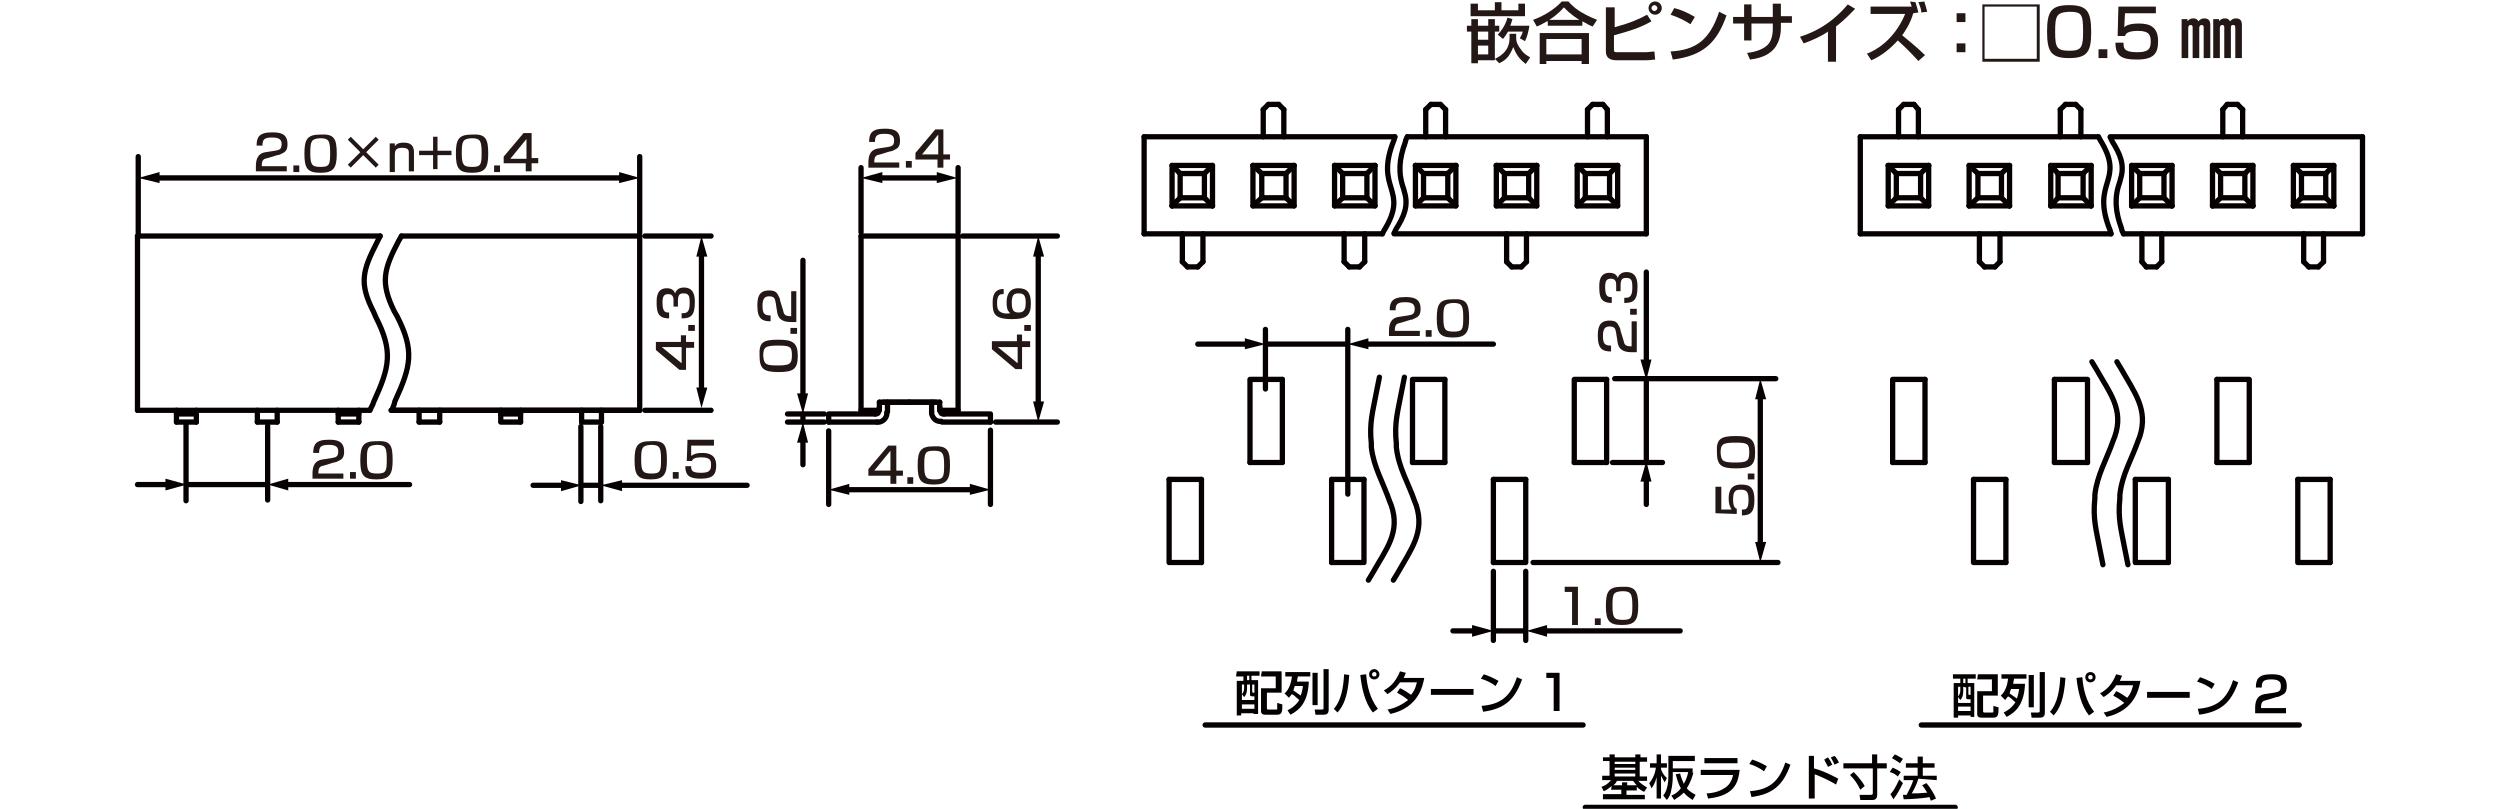 <?xml version="1.0" encoding="utf-8"?>
<!-- Generator: Adobe Illustrator 28.0.0, SVG Export Plug-In . SVG Version: 6.00 Build 0)  -->
<svg version="1.1" id="レイヤー_1" xmlns="http://www.w3.org/2000/svg" xmlns:xlink="http://www.w3.org/1999/xlink" x="0px"
	 y="0px" width="340px" height="110px" viewBox="0 0 340 110" style="enable-background:new 0 0 340 110;" xml:space="preserve">
<style type="text/css">
	.st0{fill:#231815;}
	.st1{fill:none;stroke:#060001;stroke-width:0.72;stroke-linecap:round;stroke-linejoin:round;stroke-miterlimit:10;}
	.st2{fill:none;stroke:#060001;stroke-width:0.72;stroke-linecap:round;stroke-linejoin:round;}
	.st3{fill:#060001;}
	.st4{fill:#040000;}
</style>
<g>
	<path class="st0" d="M200.1,2.6h0.9v0.9h1.4V2.6h0.9v0.9h0.6v0.8h-0.6v3.9H201v0.4h-0.9V4.3h-0.6V3.5h0.6V2.6z M200.1,0.5h0.9v0.9
		h2.3V0.3h0.9v1.1h2.3V0.5h0.9v1.7H200V0.5H200.1z M201,4.3v1.1h1.4V4.3H201z M201,6.2v1.2h1.4V6.2H201z M207.5,8.7
		c-0.9-0.7-1.3-1.3-1.7-2.3c-0.4,1-0.8,1.7-1.9,2.2L203.3,8c2-0.9,2-2.4,2-2.9V4.6h0.9V5c0,0.5,0,0.9,0.7,1.8c0.4,0.6,0.9,0.8,1.2,1
		L207.5,8.7z M205.7,2.6c-0.1,0.2-0.1,0.4-0.3,0.9h2.6c-0.1,0.7-0.3,1.5-0.6,2.1l-0.7-0.4c0.1-0.2,0.3-0.5,0.4-0.9h-2
		c-0.4,0.6-0.5,0.8-0.7,1l-0.7-0.6c0.9-0.9,1.3-2.1,1.3-2.3L205.7,2.6z"/>
	<path class="st0" d="M210.4,2.9c-0.7,0.4-1.1,0.6-1.4,0.7l-0.5-0.9c1.4-0.5,2.9-1.4,3.9-2.5h0.9c0.8,0.9,1.7,1.6,3.9,2.5l-0.6,0.9
		c-0.3-0.1-0.7-0.3-1.4-0.7v0.6h-4.7V2.9H210.4z M209.4,4.5h6.7v4.2h-1V8.3h-4.8v0.4h-0.9V4.5z M210.3,5.3v2.1h4.8V5.3H210.3z
		 M214.8,2.7c-0.2-0.1-1.3-0.8-2.1-1.7c-0.7,0.8-1.5,1.4-2,1.7H214.8z"/>
	<path class="st0" d="M219.6,0.9v2.8c2.2-0.6,3.3-1.1,4.4-1.7l0.6,0.9c-1.6,0.9-2.9,1.3-5.1,1.9v1.9c0,0.3,0,0.4,0.4,0.4h3.9
		c0.4,0,0.9-0.1,1.2-0.1l0.1,1.1c-0.3,0-0.6,0.1-1.4,0.1H220c-0.5,0-1.6,0-1.6-1.2V1h1.2V0.9z M226,1.1c0,0.5-0.4,0.9-0.9,0.9
		s-0.9-0.4-0.9-0.9s0.4-0.9,0.9-0.9S226,0.6,226,1.1z M224.6,1.1c0,0.2,0.2,0.4,0.4,0.4s0.4-0.2,0.4-0.4s-0.2-0.4-0.4-0.4
		C224.8,0.7,224.6,0.9,224.6,1.1z"/>
	<path class="st0" d="M229.9,3.3c-0.7-0.5-1.8-1-2.7-1.3l0.5-0.9c0.8,0.2,1.6,0.5,2.8,1.2L229.9,3.3z M227.2,7
		c3.4-0.2,5.3-1.5,6.6-5.4l1,0.5c-1.3,3.8-3.3,5.5-7.3,6L227.2,7z"/>
	<path class="st0" d="M241.2,0.5h1v1.7h1.5v0.9h-1.5v0.7c0,0.6-0.1,2.2-1.3,3.2c-0.9,0.8-2.2,1-2.9,1.1l-0.4-0.9
		c0.9-0.1,2.1-0.4,2.8-1.1s0.7-1.9,0.7-2.3V3.2h-2.9v2.3h-1V3.2h-1.5V2.3h1.5V0.6h1v1.7h2.9V0.5H241.2z"/>
	<path class="st0" d="M249.7,8.4h-1.1V4.3c-1,0.7-2.2,1.2-3.3,1.6L244.8,5c1.2-0.4,3.9-1.3,6.5-4.4l1,0.6c-0.4,0.4-1.3,1.4-2.6,2.4
		V8.4z"/>
	<path class="st0" d="M260.5,0.3c0.2,0.6,0.3,1,0.4,1.4l-0.7,0.1c-0.4,1.5-1.3,2.7-1.5,3c0.5,0.4,2.1,1.7,3.1,2.7l-0.9,0.8
		c-0.9-1-1.8-1.9-2.8-2.8c-1,1.1-2.2,2.1-3.6,2.7l-0.6-0.9c1.1-0.4,3.7-1.8,5.2-5.4h-4.7v-1h5.6c-0.1-0.3-0.2-0.5-0.2-0.7L260.5,0.3
		z M261.3,1.7c0-0.3-0.1-0.7-0.4-1.4l0.8-0.1c0.2,0.6,0.3,1,0.4,1.4L261.3,1.7z"/>
	<path class="st0" d="M267.3,1.8V3h-1.2V1.8H267.3z M267.3,5.9v1.2h-1.2V5.9H267.3z"/>
	<path class="st0" d="M277.4,0.6v7.8h-7.8V0.6H277.4z M269.9,0.9V8h7.1V0.9H269.9z"/>
	<path class="st0" d="M284.4,4.4c0,2.6-0.5,3.5-3,3.5c-2.4,0-3-0.8-3-3.6s0.6-3.6,3-3.6C283.9,0.7,284.4,1.6,284.4,4.4z M279.5,4.3
		c0,2.2,0.2,2.6,2,2.6c1.6,0,1.8-0.5,1.8-2.6c0-2.4-0.2-2.7-1.9-2.7C279.7,1.7,279.5,2.1,279.5,4.3z"/>
	<path class="st0" d="M286.6,6.7v1.2h-1.2V6.7H286.6z"/>
	<path class="st0" d="M293.2,0.8v1H289l-0.1,1.9c0.2-0.2,0.7-0.5,2-0.5c1.4,0,2.6,0.4,2.6,2.4c0,1.7-0.6,2.5-2.9,2.5
		c-2.1,0-2.9-0.5-2.9-2.3h1.1c0,0.7,0,1.3,1.8,1.3c1.4,0,1.9-0.3,1.9-1.4c0-0.8-0.1-1.5-1.7-1.5c-1.5,0-1.7,0.4-1.8,0.7h-1l0.1-4
		h5.1V0.8z"/>
	<path class="st0" d="M297.5,2.6v0.3c0.2-0.3,0.5-0.4,0.8-0.4c0.5,0,0.6,0.3,0.7,0.4c0.2-0.3,0.5-0.4,0.8-0.4c0.7,0,0.8,0.5,0.8,0.9
		v4.5h-0.9V3.8c0-0.2,0-0.4-0.3-0.4c-0.2,0-0.3,0.2-0.3,0.4v4.1h-0.9V3.8c0-0.2,0-0.4-0.3-0.4s-0.3,0.4-0.3,0.5v4h-0.9V2.6H297.5z
		 M301.8,2.6v0.3c0.2-0.3,0.5-0.4,0.8-0.4c0.5,0,0.6,0.3,0.7,0.4c0.2-0.3,0.5-0.4,0.8-0.4c0.7,0,0.8,0.5,0.8,0.9v4.5H304V3.8
		c0-0.2,0-0.4-0.3-0.4s-0.3,0.2-0.3,0.4v4.1h-0.9V3.8c0-0.2,0-0.4-0.3-0.4s-0.3,0.4-0.3,0.5v4H301V2.6H301.8z"/>
</g>
<g id="FS0919_1_">
	<line class="st1" x1="130.3" y1="31.6" x2="130.3" y2="22.8"/>
	<line class="st1" x1="117.1" y1="31.6" x2="117.1" y2="22.8"/>
	<line class="st1" x1="134.7" y1="58.5" x2="134.7" y2="68.6"/>
	<line class="st1" x1="112.7" y1="58.6" x2="112.7" y2="68.6"/>
	<line class="st1" x1="107.1" y1="56.3" x2="112.1" y2="56.3"/>
	<line class="st1" x1="107.1" y1="57.4" x2="112.1" y2="57.4"/>
	<line class="st1" x1="36.4" y1="57.9" x2="36.4" y2="68"/>
	<line class="st1" x1="25.3" y1="57.8" x2="25.3" y2="68.1"/>
	<line class="st1" x1="135.4" y1="57.4" x2="143.8" y2="57.4"/>
	<line class="st1" x1="130.9" y1="32.1" x2="143.8" y2="32.1"/>
	<line class="st1" x1="87.7" y1="55.8" x2="96.7" y2="55.8"/>
	<line class="st1" x1="87.7" y1="32.1" x2="96.7" y2="32.1"/>
	<line class="st1" x1="87" y1="31.7" x2="87" y2="21.3"/>
	<line class="st1" x1="18.8" y1="31.7" x2="18.8" y2="21.3"/>
	<line class="st1" x1="109.2" y1="56.3" x2="109.2" y2="57.4"/>
	<line class="st1" x1="130.3" y1="55.8" x2="130.3" y2="32.1"/>
	<line class="st1" x1="117.1" y1="55.8" x2="117.1" y2="32.1"/>
	<line class="st1" x1="127.8" y1="55.8" x2="130.3" y2="55.8"/>
	<line class="st1" x1="119.6" y1="55.8" x2="117.1" y2="55.8"/>
	<line class="st1" x1="119.6" y1="54.7" x2="127.8" y2="54.7"/>
	<line class="st1" x1="117.1" y1="32.1" x2="130.3" y2="32.1"/>
	<line class="st1" x1="134.7" y1="57.4" x2="128.1" y2="57.4"/>
	<polyline class="st1" points="128.4,56.3 134.7,56.3 134.7,57.4 	"/>
	<polyline class="st1" points="127.8,55.4 127.9,56 128,56.2 128.2,56.3 128.4,56.3 	"/>
	<line class="st1" x1="123.7" y1="54.7" x2="120.1" y2="54.7"/>
	<line class="st1" x1="112.7" y1="57.4" x2="119.3" y2="57.4"/>
	<polyline class="st1" points="119,56.3 112.7,56.3 112.7,57.4 	"/>
	<polyline class="st1" points="119,56.3 119.2,56.3 119.4,56.2 119.5,56 119.6,55.4 	"/>
	<line class="st1" x1="123.6" y1="54.7" x2="127.3" y2="54.7"/>
	<path class="st1" d="M119.3,57.4h0.3c0.5-0.1,0.9-0.5,1-1v-0.3"/>
	<path class="st1" d="M126.7,56v0.3c0.2,0.6,0.5,0.9,1,1h0.3"/>
	<line class="st1" x1="127.8" y1="54.7" x2="127.8" y2="55.8"/>
	<line class="st1" x1="119.6" y1="54.7" x2="119.6" y2="55.4"/>
	<line class="st1" x1="126.7" y1="56" x2="126.7" y2="54.7"/>
	<line class="st1" x1="120.7" y1="56" x2="120.7" y2="54.7"/>
	<g>
		<line class="st1" x1="223.9" y1="31.8" x2="223.9" y2="18.6"/>
		<line class="st1" x1="185.6" y1="35.6" x2="184.9" y2="36.3"/>
		<line class="st1" x1="182.8" y1="35.6" x2="183.5" y2="36.3"/>
		<line class="st1" x1="185.6" y1="35.6" x2="185.6" y2="31.8"/>
		<line class="st1" x1="182.8" y1="35.6" x2="182.8" y2="31.8"/>
		<line class="st1" x1="183.5" y1="36.3" x2="184.9" y2="36.3"/>
		<line class="st1" x1="194.6" y1="14.2" x2="195.9" y2="14.2"/>
		<line class="st1" x1="193.9" y1="18.6" x2="193.9" y2="14.9"/>
		<line class="st1" x1="196.6" y1="18.6" x2="196.6" y2="14.9"/>
		<line class="st1" x1="194.6" y1="14.2" x2="193.9" y2="14.9"/>
		<line class="st1" x1="195.9" y1="14.2" x2="196.6" y2="14.9"/>
		<line class="st1" x1="172.5" y1="14.2" x2="173.9" y2="14.2"/>
		<line class="st1" x1="171.8" y1="18.6" x2="171.8" y2="14.9"/>
		<line class="st1" x1="174.6" y1="18.6" x2="174.6" y2="14.9"/>
		<line class="st1" x1="172.5" y1="14.2" x2="171.8" y2="14.9"/>
		<line class="st1" x1="173.9" y1="14.2" x2="174.6" y2="14.9"/>
		<line class="st1" x1="161.5" y1="36.3" x2="162.9" y2="36.3"/>
		<line class="st1" x1="160.8" y1="35.6" x2="160.8" y2="31.8"/>
		<line class="st1" x1="163.6" y1="35.6" x2="163.6" y2="31.8"/>
		<line class="st1" x1="160.8" y1="35.6" x2="161.5" y2="36.3"/>
		<line class="st1" x1="163.6" y1="35.6" x2="162.9" y2="36.3"/>
		<line class="st1" x1="155.6" y1="31.8" x2="188" y2="31.8"/>
		<line class="st1" x1="155.6" y1="18.6" x2="189.7" y2="18.6"/>
		<line class="st1" x1="159.4" y1="28" x2="164.9" y2="28"/>
		<line class="st1" x1="159.4" y1="22.5" x2="164.9" y2="22.5"/>
		<line class="st1" x1="160.5" y1="26.9" x2="163.8" y2="26.9"/>
		<line class="st1" x1="160.5" y1="23.6" x2="163.8" y2="23.6"/>
		<line class="st1" x1="160.5" y1="26.9" x2="159.4" y2="28"/>
		<polyline class="st1" points="160.5,23.6 159.4,22.5 159.4,28 		"/>
		<line class="st1" x1="160.5" y1="23.6" x2="160.5" y2="26.9"/>
		<line class="st1" x1="155.6" y1="18.6" x2="155.6" y2="31.8"/>
		<line class="st1" x1="182.6" y1="23.6" x2="185.9" y2="23.6"/>
		<line class="st1" x1="182.6" y1="26.9" x2="185.9" y2="26.9"/>
		<line class="st1" x1="181.5" y1="22.5" x2="187" y2="22.5"/>
		<line class="st1" x1="181.5" y1="28" x2="187" y2="28"/>
		<polyline class="st1" points="182.6,26.9 182.6,23.6 181.5,22.5 		"/>
		<polyline class="st1" points="182.6,26.9 181.5,28 181.5,22.5 		"/>
		<polyline class="st1" points="174.9,26.9 174.9,23.6 176,22.5 		"/>
		<polyline class="st1" points="174.9,26.9 176,28 176,22.5 		"/>
		<polyline class="st1" points="171.6,26.9 171.6,23.6 170.4,22.5 		"/>
		<polyline class="st1" points="171.6,26.9 170.4,28 170.4,22.5 		"/>
		<line class="st1" x1="171.6" y1="23.6" x2="174.9" y2="23.6"/>
		<line class="st1" x1="171.6" y1="26.9" x2="174.9" y2="26.9"/>
		<line class="st1" x1="170.4" y1="22.5" x2="176" y2="22.5"/>
		<line class="st1" x1="170.4" y1="28" x2="176" y2="28"/>
		<line class="st1" x1="163.8" y1="26.9" x2="164.9" y2="28"/>
		<polyline class="st1" points="163.8,23.6 164.9,22.5 164.9,28 		"/>
		<line class="st1" x1="163.8" y1="23.6" x2="163.8" y2="26.9"/>
		<polyline class="st1" points="196.9,26.9 196.9,23.6 198,22.5 		"/>
		<polyline class="st1" points="196.9,26.9 198,28 198,22.5 		"/>
		<polyline class="st1" points="193.6,26.9 193.6,23.6 192.5,22.5 		"/>
		<polyline class="st1" points="193.6,26.9 192.5,28 192.5,22.5 		"/>
		<line class="st1" x1="193.6" y1="23.6" x2="196.9" y2="23.6"/>
		<line class="st1" x1="193.6" y1="26.9" x2="196.9" y2="26.9"/>
		<line class="st1" x1="192.5" y1="22.5" x2="198" y2="22.5"/>
		<line class="st1" x1="192.5" y1="28" x2="198" y2="28"/>
		<polyline class="st1" points="185.9,26.9 185.9,23.6 187,22.5 		"/>
		<polyline class="st1" points="185.9,26.9 187,28 187,22.5 		"/>
		<line class="st1" x1="207.6" y1="35.6" x2="206.9" y2="36.3"/>
		<line class="st1" x1="204.9" y1="35.6" x2="205.6" y2="36.3"/>
		<line class="st1" x1="207.6" y1="35.6" x2="207.6" y2="31.8"/>
		<line class="st1" x1="204.9" y1="35.6" x2="204.9" y2="31.8"/>
		<line class="st1" x1="205.6" y1="36.3" x2="206.9" y2="36.3"/>
		<line class="st1" x1="216.6" y1="14.2" x2="218" y2="14.2"/>
		<line class="st1" x1="215.9" y1="18.6" x2="215.9" y2="14.9"/>
		<line class="st1" x1="218.6" y1="18.6" x2="218.6" y2="14.9"/>
		<line class="st1" x1="216.6" y1="14.2" x2="215.9" y2="14.9"/>
		<line class="st1" x1="218" y1="14.2" x2="218.6" y2="14.9"/>
		<line class="st1" x1="204.6" y1="23.6" x2="207.9" y2="23.6"/>
		<line class="st1" x1="204.6" y1="26.9" x2="207.9" y2="26.9"/>
		<line class="st1" x1="203.5" y1="22.5" x2="209" y2="22.5"/>
		<line class="st1" x1="203.5" y1="28" x2="209" y2="28"/>
		<polyline class="st1" points="204.6,26.9 204.6,23.6 203.5,22.5 		"/>
		<polyline class="st1" points="204.6,26.9 203.5,28 203.5,22.5 		"/>
		<polyline class="st1" points="218.9,26.9 218.9,23.6 220,22.5 		"/>
		<polyline class="st1" points="218.9,26.9 220,28 220,22.5 		"/>
		<polyline class="st1" points="215.6,26.9 215.6,23.6 214.5,22.5 		"/>
		<polyline class="st1" points="215.6,26.9 214.5,28 214.5,22.5 		"/>
		<line class="st1" x1="215.6" y1="23.6" x2="218.9" y2="23.6"/>
		<line class="st1" x1="215.6" y1="26.9" x2="218.9" y2="26.9"/>
		<line class="st1" x1="214.5" y1="22.5" x2="220" y2="22.5"/>
		<line class="st1" x1="214.5" y1="28" x2="220" y2="28"/>
		<polyline class="st1" points="207.9,26.9 207.9,23.6 209,22.5 		"/>
		<polyline class="st1" points="207.9,26.9 209,28 209,22.5 		"/>
		<path class="st1" d="M189.7,18.6l-0.1,0.4c-2.8,6.9,2.2,6.6-1.4,12.4l-0.2,0.4"/>
		<path class="st1" d="M191.4,18.6l-0.2,0.4l-0.1,0.4c-0.8,2.2-1,4.1-0.2,6.3l0.1,0.4c0.6,1.9-0.1,3.4-1.1,5l-0.1,0.2l-0.2,0.4"/>
		<line class="st1" x1="191.4" y1="18.6" x2="223.9" y2="18.6"/>
		<line class="st1" x1="189.6" y1="31.8" x2="223.9" y2="31.8"/>
	</g>
	<line class="st1" x1="87" y1="32.1" x2="87" y2="55.8"/>
	<line class="st1" x1="59.8" y1="57.4" x2="57" y2="57.4"/>
	<line class="st1" x1="48.8" y1="56.3" x2="46" y2="56.3"/>
	<line class="st1" x1="48.8" y1="57.4" x2="46" y2="57.4"/>
	<line class="st1" x1="37.7" y1="57.4" x2="35" y2="57.4"/>
	<line class="st1" x1="26.7" y1="56.3" x2="24" y2="56.3"/>
	<line class="st1" x1="26.7" y1="57.4" x2="24" y2="57.4"/>
	<line class="st1" x1="18.7" y1="55.8" x2="50.3" y2="55.8"/>
	<line class="st1" x1="18.7" y1="32.1" x2="51.7" y2="32.1"/>
	<line class="st1" x1="24" y1="55.8" x2="24" y2="57.4"/>
	<line class="st1" x1="18.7" y1="32.1" x2="18.7" y2="55.8"/>
	<line class="st1" x1="46" y1="55.8" x2="46" y2="57.4"/>
	<line class="st1" x1="37.7" y1="55.8" x2="37.7" y2="57.4"/>
	<line class="st1" x1="35" y1="55.8" x2="35" y2="57.4"/>
	<line class="st1" x1="26.7" y1="55.8" x2="26.7" y2="57.4"/>
	<line class="st1" x1="59.8" y1="55.8" x2="59.8" y2="57.4"/>
	<line class="st1" x1="57" y1="55.8" x2="57" y2="57.4"/>
	<line class="st1" x1="48.8" y1="55.8" x2="48.8" y2="57.4"/>
	<line class="st1" x1="53.2" y1="55.8" x2="87" y2="55.8"/>
	<line class="st1" x1="81.8" y1="57.4" x2="79.1" y2="57.4"/>
	<line class="st1" x1="70.8" y1="56.3" x2="68.1" y2="56.3"/>
	<polyline class="st1" points="70.8,57.4 68.1,57.4 68.1,55.8 	"/>
	<line class="st1" x1="81.8" y1="55.8" x2="81.8" y2="57.4"/>
	<line class="st1" x1="79.1" y1="55.8" x2="79.1" y2="57.4"/>
	<line class="st1" x1="70.8" y1="55.8" x2="70.8" y2="57.4"/>
	<path class="st1" d="M51.7,32.1l-0.2,0.4l-0.2,0.4c-2,3.9-2.5,5.6-0.5,9.5l0.3,0.7c2.4,4.7,1.9,6.8-0.3,11.6L50.7,55l-0.4,0.8"/>
	<path class="st1" d="M54.6,32.1l-0.4,0.7c-2,3.8-2.5,5.6-0.6,9.5L54,43c2.4,4.7,1.9,6.8-0.3,11.6L53.6,55l-0.3,0.8"/>
	<line class="st1" x1="54.6" y1="32.1" x2="87" y2="32.1"/>
	<line class="st1" x1="53.2" y1="55.8" x2="87" y2="55.8"/>
	<g>
		<line class="st1" x1="321.3" y1="18.6" x2="321.3" y2="31.8"/>
		<line class="st1" x1="283" y1="14.9" x2="282.3" y2="14.2"/>
		<line class="st1" x1="280.2" y1="14.9" x2="280.9" y2="14.2"/>
		<line class="st1" x1="283" y1="14.9" x2="283" y2="18.6"/>
		<line class="st1" x1="280.2" y1="14.9" x2="280.2" y2="18.6"/>
		<line class="st1" x1="280.9" y1="14.2" x2="282.3" y2="14.2"/>
		<line class="st1" x1="291.9" y1="36.3" x2="293.3" y2="36.3"/>
		<line class="st1" x1="291.3" y1="31.8" x2="291.3" y2="35.6"/>
		<line class="st1" x1="294" y1="31.8" x2="294" y2="35.6"/>
		<line class="st1" x1="291.9" y1="36.3" x2="291.3" y2="35.6"/>
		<line class="st1" x1="293.3" y1="36.3" x2="294" y2="35.6"/>
		<line class="st1" x1="269.9" y1="36.3" x2="271.3" y2="36.3"/>
		<line class="st1" x1="269.2" y1="31.8" x2="269.2" y2="35.6"/>
		<line class="st1" x1="272" y1="31.8" x2="272" y2="35.6"/>
		<line class="st1" x1="269.9" y1="36.3" x2="269.2" y2="35.6"/>
		<line class="st1" x1="271.3" y1="36.3" x2="272" y2="35.6"/>
		<line class="st1" x1="258.9" y1="14.2" x2="260.3" y2="14.2"/>
		<line class="st1" x1="258.2" y1="14.9" x2="258.2" y2="18.6"/>
		<line class="st1" x1="260.9" y1="14.9" x2="260.9" y2="18.6"/>
		<line class="st1" x1="258.2" y1="14.9" x2="258.9" y2="14.2"/>
		<line class="st1" x1="260.9" y1="14.9" x2="260.3" y2="14.2"/>
		<line class="st1" x1="253" y1="18.6" x2="285.3" y2="18.6"/>
		<line class="st1" x1="253" y1="31.8" x2="287.1" y2="31.8"/>
		<line class="st1" x1="256.8" y1="22.5" x2="262.3" y2="22.5"/>
		<line class="st1" x1="256.8" y1="28" x2="262.3" y2="28"/>
		<line class="st1" x1="257.9" y1="23.6" x2="261.2" y2="23.6"/>
		<line class="st1" x1="257.9" y1="26.9" x2="261.2" y2="26.9"/>
		<line class="st1" x1="257.9" y1="23.6" x2="256.8" y2="22.5"/>
		<polyline class="st1" points="257.9,26.9 256.8,28 256.8,22.5 		"/>
		<line class="st1" x1="257.9" y1="26.9" x2="257.9" y2="23.6"/>
		<line class="st1" x1="253" y1="31.8" x2="253" y2="18.6"/>
		<line class="st1" x1="279.9" y1="26.9" x2="283.3" y2="26.9"/>
		<line class="st1" x1="279.9" y1="23.6" x2="283.3" y2="23.6"/>
		<line class="st1" x1="278.9" y1="28" x2="284.4" y2="28"/>
		<line class="st1" x1="278.9" y1="22.5" x2="284.4" y2="22.5"/>
		<polyline class="st1" points="279.9,23.6 279.9,26.9 278.9,28 		"/>
		<polyline class="st1" points="279.9,23.6 278.9,22.5 278.9,28 		"/>
		<polyline class="st1" points="272.2,23.6 272.2,26.9 273.3,28 		"/>
		<polyline class="st1" points="272.2,23.6 273.3,22.5 273.3,28 		"/>
		<polyline class="st1" points="269,23.6 269,26.9 267.8,28 		"/>
		<polyline class="st1" points="269,23.6 267.8,22.5 267.8,28 		"/>
		<line class="st1" x1="269" y1="26.9" x2="272.2" y2="26.9"/>
		<line class="st1" x1="269" y1="23.6" x2="272.2" y2="23.6"/>
		<line class="st1" x1="267.8" y1="28" x2="273.3" y2="28"/>
		<line class="st1" x1="267.8" y1="22.5" x2="273.3" y2="22.5"/>
		<line class="st1" x1="261.2" y1="23.6" x2="262.3" y2="22.5"/>
		<polyline class="st1" points="261.2,26.9 262.3,28 262.3,22.5 		"/>
		<line class="st1" x1="261.2" y1="26.9" x2="261.2" y2="23.6"/>
		<polyline class="st1" points="294.3,23.6 294.3,26.9 295.4,28 		"/>
		<polyline class="st1" points="294.3,23.6 295.4,22.5 295.4,28 		"/>
		<polyline class="st1" points="291,23.6 291,26.9 289.9,28 		"/>
		<polyline class="st1" points="291,23.6 289.9,22.5 289.9,28 		"/>
		<line class="st1" x1="291" y1="26.9" x2="294.3" y2="26.9"/>
		<line class="st1" x1="291" y1="23.6" x2="294.3" y2="23.6"/>
		<line class="st1" x1="289.9" y1="28" x2="295.4" y2="28"/>
		<line class="st1" x1="289.9" y1="22.5" x2="295.4" y2="22.5"/>
		<polyline class="st1" points="283.3,23.6 283.3,26.9 284.4,28 		"/>
		<polyline class="st1" points="283.3,23.6 284.4,22.5 284.4,28 		"/>
		<line class="st1" x1="305" y1="14.9" x2="304.3" y2="14.2"/>
		<line class="st1" x1="302.3" y1="14.9" x2="302.9" y2="14.2"/>
		<line class="st1" x1="305" y1="14.9" x2="305" y2="18.6"/>
		<line class="st1" x1="302.3" y1="14.9" x2="302.3" y2="18.6"/>
		<line class="st1" x1="302.9" y1="14.2" x2="304.3" y2="14.2"/>
		<line class="st1" x1="314" y1="36.3" x2="315.3" y2="36.3"/>
		<line class="st1" x1="313.3" y1="31.8" x2="313.3" y2="35.6"/>
		<line class="st1" x1="316" y1="31.8" x2="316" y2="35.6"/>
		<line class="st1" x1="314" y1="36.3" x2="313.3" y2="35.6"/>
		<line class="st1" x1="315.3" y1="36.3" x2="316" y2="35.6"/>
		<line class="st1" x1="302" y1="26.9" x2="305.3" y2="26.9"/>
		<line class="st1" x1="302" y1="23.6" x2="305.3" y2="23.6"/>
		<line class="st1" x1="300.9" y1="28" x2="306.4" y2="28"/>
		<line class="st1" x1="300.9" y1="22.5" x2="306.4" y2="22.5"/>
		<polyline class="st1" points="302,23.6 302,26.9 300.9,28 		"/>
		<polyline class="st1" points="302,23.6 300.9,22.5 300.9,28 		"/>
		<polyline class="st1" points="316.3,23.6 316.3,26.9 317.4,28 		"/>
		<polyline class="st1" points="316.3,23.6 317.4,22.5 317.4,28 		"/>
		<polyline class="st1" points="313,23.6 313,26.9 311.9,28 		"/>
		<polyline class="st1" points="313,23.6 311.9,22.5 311.9,28 		"/>
		<line class="st1" x1="313" y1="26.9" x2="316.3" y2="26.9"/>
		<line class="st1" x1="313" y1="23.6" x2="316.3" y2="23.6"/>
		<line class="st1" x1="311.9" y1="28" x2="317.4" y2="28"/>
		<line class="st1" x1="311.9" y1="22.5" x2="317.4" y2="22.5"/>
		<polyline class="st1" points="305.3,23.6 305.3,26.9 306.4,28 		"/>
		<polyline class="st1" points="305.3,23.6 306.4,22.5 306.4,28 		"/>
		<path class="st1" d="M287.1,31.8l-0.1-0.4c-2.8-6.9,2.2-6.6-1.4-12.4l-0.2-0.4"/>
		<path class="st1" d="M288.8,31.8l-0.2-0.4l-0.1-0.4c-0.8-2.2-1-4.1-0.2-6.3l0.1-0.4c0.6-1.9-0.1-3.4-1.1-5l-0.1-0.2l-0.2-0.4"/>
		<line class="st1" x1="288.8" y1="31.8" x2="321.3" y2="31.8"/>
		<line class="st1" x1="287" y1="18.6" x2="321.3" y2="18.6"/>
	</g>
	<g>
		<g>
			<line class="st2" x1="21.1" y1="24.2" x2="84.7" y2="24.2"/>
			<g>
				<polygon class="st3" points="21.7,24.9 18.8,24.2 21.7,23.4 				"/>
			</g>
			<g>
				<polygon class="st3" points="84.2,24.9 87,24.2 84.2,23.4 				"/>
			</g>
		</g>
	</g>
	<line class="st1" x1="25.4" y1="65.9" x2="36.4" y2="65.9"/>
	<g>
		<g>
			<line class="st2" x1="18.7" y1="65.9" x2="23" y2="65.9"/>
			<g>
				<polygon class="st3" points="22.5,66.7 25.4,65.9 22.5,65.1 				"/>
			</g>
		</g>
	</g>
	<g>
		<g>
			<line class="st2" x1="55.7" y1="65.9" x2="38.7" y2="65.9"/>
			<g>
				<polygon class="st3" points="39.2,65.1 36.4,65.9 39.2,66.7 				"/>
			</g>
		</g>
	</g>
	<g>
		<g>
			<line class="st2" x1="95.4" y1="34.5" x2="95.4" y2="53.2"/>
			<g>
				<polygon class="st3" points="94.7,34.9 95.4,32.1 96.2,34.9 				"/>
			</g>
			<g>
				<polygon class="st3" points="94.7,52.7 95.4,55.5 96.2,52.7 				"/>
			</g>
		</g>
	</g>
	<g>
		<g>
			<line class="st2" x1="109.2" y1="63.2" x2="109.2" y2="59.7"/>
			<g>
				<polygon class="st3" points="109.9,60.2 109.2,57.4 108.4,60.2 				"/>
			</g>
		</g>
	</g>
	<g>
		<g>
			<line class="st2" x1="109.2" y1="35.4" x2="109.2" y2="54"/>
			<g>
				<polygon class="st3" points="108.4,53.5 109.2,56.3 109.9,53.5 				"/>
			</g>
		</g>
	</g>
	<g>
		<g>
			<line class="st2" x1="115.3" y1="66.6" x2="132.2" y2="66.6"/>
			<g>
				<polygon class="st3" points="115.5,67.3 112.7,66.6 115.5,65.8 				"/>
			</g>
			<g>
				<polygon class="st3" points="131.9,67.3 134.7,66.6 131.9,65.8 				"/>
			</g>
		</g>
	</g>
	<g>
		<line class="st2" x1="119.5" y1="24.2" x2="127.9" y2="24.2"/>
		<g>
			<polygon class="st3" points="120,24.9 117.1,24.2 120,23.4 			"/>
		</g>
		<g>
			<polygon class="st3" points="127.4,24.9 130.2,24.2 127.4,23.4 			"/>
		</g>
	</g>
	<g>
		<g>
			<line class="st2" x1="141.2" y1="34.7" x2="141.2" y2="55.1"/>
			<g>
				<polygon class="st3" points="140.5,34.9 141.2,32.1 142,34.9 				"/>
			</g>
			<g>
				<polygon class="st3" points="140.5,54.6 141.2,57.4 142,54.6 				"/>
			</g>
		</g>
	</g>
	<g>
		<path class="st4" d="M219.2,106.9c-0.5,0.4-0.8,0.6-1.1,0.7l-0.3-0.6c0.4-0.1,0.9-0.4,1.3-0.9h-1.2v-0.6h1v-2H218V103h0.9v-0.4
			h0.7v0.4h2.8v-0.4h0.7v0.4h0.9v0.6h-1v2h1v0.6h-1.2c0.4,0.4,0.7,0.6,1.2,0.9l-0.4,0.6c-0.4-0.2-0.7-0.4-1-0.7v0.5h-1.4v0.6h2.5
			v0.6H218V108h2.5v-0.6h-1.4L219.2,106.9L219.2,106.9z M220.6,106.8v-0.4h0.7v0.4h1.3c-0.3-0.3-0.4-0.5-0.5-0.6h-2.2
			c-0.1,0.2-0.2,0.4-0.5,0.6H220.6z M219.6,103.6v0.3h2.8v-0.3H219.6z M219.6,104.4v0.3h2.8v-0.3H219.6z M219.6,105.2v0.4h2.8v-0.4
			H219.6z"/>
		<path class="st4" d="M224.3,106.5c0.5-0.6,0.8-1.3,0.9-2.1h-0.8v-0.6h0.9v-1.2h0.6v1.2h0.8v0.6h-0.8v0.2c0.1,0.3,0.3,0.8,0.8,1.2
			l-0.3,0.6c-0.1-0.2-0.3-0.5-0.5-0.9v3.1h-0.6v-2.9c-0.2,0.8-0.5,1.3-0.7,1.5L224.3,106.5z M230.3,105.1c-0.1,0.3-0.3,1.2-0.9,2.1
			c0.4,0.5,0.9,0.7,1.2,0.9l-0.4,0.7c-0.3-0.2-0.8-0.5-1.2-1c-0.6,0.6-1.1,0.8-1.3,1l-0.4-0.6c0.2-0.1,0.8-0.3,1.3-1
			c-0.3-0.5-0.5-1.1-0.7-1.9l0.6-0.1c0.1,0.5,0.3,0.9,0.5,1.4c0.4-0.7,0.5-1.2,0.6-1.6h-2.1v0.5c0,0.8-0.1,1.5-0.2,1.9
			c-0.1,0.7-0.3,1-0.6,1.4l-0.5-0.6c0.2-0.3,0.7-0.9,0.7-2.7v-2.7h3.6v0.7h-3v1h2.7v0.6H230.3z"/>
		<path class="st4" d="M236.6,104.7c-0.2,1.4-0.4,3.5-4.3,3.9l-0.2-0.7c0.4,0,1.5-0.1,2.4-0.7c0.9-0.5,1.1-1.4,1.2-1.8h-4.4v-0.7
			C231.3,104.7,236.6,104.7,236.6,104.7z M236.3,103.1v0.7h-4.5v-0.7H236.3z"/>
		<path class="st4" d="M239.9,104.9c-0.5-0.4-1.3-0.8-2-1l0.4-0.6c0.6,0.2,1.1,0.4,2,0.9L239.9,104.9z M238,107.6
			c2.4-0.2,3.9-1.1,4.8-3.9l0.7,0.3c-1,2.8-2.4,4-5.3,4.4L238,107.6z"/>
		<path class="st4" d="M246.7,102.8v1.7c1.5,0.4,2.9,1.2,3.3,1.4l-0.3,0.8c-0.8-0.5-2.1-1.1-2.9-1.4v3.3H246v-5.8H246.7z
			 M248.6,104.3c-0.1-0.3-0.3-0.5-0.5-1l0.5-0.3c0.3,0.4,0.4,0.6,0.6,1L248.6,104.3z M249.5,104c-0.1-0.3-0.4-0.7-0.5-1l0.5-0.2
			c0.3,0.3,0.4,0.5,0.6,0.9L249.5,104z"/>
		<path class="st4" d="M250.6,103.8h4v-1.2h0.7v1.2h1.3v0.7h-1.3v3.6c0,0.7-0.5,0.7-0.7,0.7H253l-0.1-0.7h1.5c0.3,0,0.3-0.1,0.3-0.3
			v-3.3h-4v-0.7H250.6z M252.1,105c0.2,0.2,1,1,1.5,1.9l-0.6,0.5c-0.4-0.8-0.7-1.3-1.4-2L252.1,105z"/>
		<path class="st4" d="M258.8,106.5c-0.3,0.6-0.8,1.6-1.3,2.2l-0.4-0.7c0.3-0.3,0.6-0.7,1.2-2L258.8,106.5z M257.4,104.4
			c0.5,0.2,0.8,0.4,1.1,0.6l-0.4,0.6c-0.3-0.3-0.7-0.5-1.1-0.6L257.4,104.4z M257.7,102.6c0.3,0.1,0.9,0.5,1.1,0.6l-0.4,0.6
			c-0.3-0.2-0.4-0.3-1.1-0.7L257.7,102.6z M260.9,105.9c-0.2,0.7-0.5,1.3-0.9,2c0.8,0,1,0,2.1-0.1c-0.3-0.5-0.5-0.8-0.7-1l0.6-0.3
			c0.6,0.7,1.1,1.6,1.3,2.1l-0.7,0.3c-0.1-0.2-0.1-0.3-0.2-0.5c-0.9,0.2-2.8,0.3-3.5,0.3l-0.1-0.6c0.1,0,0.4,0,0.5,0
			c0.4-0.8,0.7-1.3,0.9-2h-1.3v-0.6h1.9v-1.1h-1.6v-0.6h1.6v-0.9h0.7v0.9h1.6v0.6h-1.6v1.1h1.9v0.6L260.9,105.9L260.9,105.9z"/>
	</g>
	<line class="st1" x1="172.3" y1="46.8" x2="183.1" y2="46.8"/>
	<line class="st1" x1="183.3" y1="67.2" x2="183.3" y2="44.8"/>
	<line class="st1" x1="172.1" y1="52.9" x2="172.1" y2="44.8"/>
	<line class="st1" x1="223.9" y1="51.7" x2="223.9" y2="62.7"/>
	<line class="st1" x1="219.3" y1="62.9" x2="226.1" y2="62.9"/>
	<line class="st1" x1="219.6" y1="51.5" x2="241.5" y2="51.5"/>
	<line class="st1" x1="208.5" y1="76.5" x2="241.8" y2="76.5"/>
	<line class="st1" x1="203.1" y1="85.8" x2="207.2" y2="85.8"/>
	<line class="st1" x1="207.5" y1="77.7" x2="207.5" y2="87.1"/>
	<line class="st1" x1="203.1" y1="77.7" x2="203.1" y2="87.1"/>
	<line class="st1" x1="215.6" y1="109.8" x2="265.9" y2="109.8"/>
	<line class="st1" x1="261.3" y1="98.6" x2="312.7" y2="98.6"/>
	<line class="st1" x1="163.9" y1="98.6" x2="215.3" y2="98.6"/>
	<line class="st1" x1="163.4" y1="76.5" x2="163.4" y2="65.2"/>
	<polyline class="st1" points="159,65.2 159,76.5 163.4,76.5 	"/>
	<line class="st1" x1="159" y1="65.2" x2="163.4" y2="65.2"/>
	<line class="st1" x1="196.5" y1="62.9" x2="192.1" y2="62.9"/>
	<polyline class="st1" points="196.5,51.6 192.1,51.6 192.1,62.9 	"/>
	<line class="st1" x1="196.5" y1="51.6" x2="196.5" y2="62.9"/>
	<line class="st1" x1="181.1" y1="76.5" x2="181.1" y2="65.2"/>
	<polyline class="st1" points="185.5,65.2 185.5,76.5 181.1,76.5 	"/>
	<line class="st1" x1="174.4" y1="62.9" x2="170" y2="62.9"/>
	<polyline class="st1" points="174.4,51.6 170,51.6 170,62.9 	"/>
	<line class="st1" x1="181.1" y1="65.2" x2="185.5" y2="65.2"/>
	<line class="st1" x1="174.4" y1="51.6" x2="174.4" y2="62.9"/>
	<line class="st1" x1="218.5" y1="62.9" x2="214.1" y2="62.9"/>
	<polyline class="st1" points="218.5,51.6 214.1,51.6 214.1,62.9 	"/>
	<line class="st1" x1="218.5" y1="51.6" x2="218.5" y2="62.9"/>
	<line class="st1" x1="203.1" y1="76.5" x2="203.1" y2="65.2"/>
	<polyline class="st1" points="207.5,65.2 207.5,76.5 203.1,76.5 	"/>
	<line class="st1" x1="203.1" y1="65.2" x2="207.5" y2="65.2"/>
	<path class="st1" d="M187.6,51.3l-0.2,1l-0.2,1c-0.5,2.7-1,4.2-0.7,7v0.3v0.2c0.3,2.7,1.6,4.8,2.5,7.4l0.2,0.5
		c1.3,3.7-0.7,6-2.5,9.2l-0.3,0.5l-0.3,0.5"/>
	<path class="st1" d="M191,51.3l-0.2,1l-0.2,1c-0.5,2.7-1,4.2-0.7,7v0.3v0.2c0.3,2.8,1.6,4.8,2.5,7.4l0.2,0.5c1.2,3.7-0.7,6-2.5,9.2
		l-0.3,0.5l-0.3,0.5"/>
	<line class="st1" x1="261.8" y1="51.6" x2="261.8" y2="62.9"/>
	<polyline class="st1" points="257.4,62.9 257.4,51.6 261.8,51.6 	"/>
	<line class="st1" x1="257.4" y1="62.9" x2="261.8" y2="62.9"/>
	<line class="st1" x1="294.9" y1="65.2" x2="290.4" y2="65.2"/>
	<polyline class="st1" points="294.9,76.5 290.4,76.5 290.4,65.2 	"/>
	<line class="st1" x1="294.9" y1="76.5" x2="294.9" y2="65.2"/>
	<line class="st1" x1="279.4" y1="51.6" x2="279.4" y2="62.9"/>
	<polyline class="st1" points="283.9,62.9 283.9,51.6 279.4,51.6 	"/>
	<line class="st1" x1="272.8" y1="65.2" x2="268.4" y2="65.2"/>
	<polyline class="st1" points="272.8,76.5 268.4,76.5 268.4,65.2 	"/>
	<line class="st1" x1="279.4" y1="62.9" x2="283.9" y2="62.9"/>
	<line class="st1" x1="272.8" y1="76.5" x2="272.8" y2="65.2"/>
	<line class="st1" x1="316.9" y1="65.2" x2="312.5" y2="65.2"/>
	<polyline class="st1" points="316.9,76.5 312.5,76.5 312.5,65.2 	"/>
	<line class="st1" x1="316.9" y1="76.5" x2="316.9" y2="65.2"/>
	<line class="st1" x1="301.5" y1="51.6" x2="301.5" y2="62.9"/>
	<polyline class="st1" points="305.9,62.9 305.9,51.6 301.5,51.6 	"/>
	<line class="st1" x1="301.5" y1="62.9" x2="305.9" y2="62.9"/>
	<path class="st1" d="M286,76.8l-0.2-1l-0.2-1c-0.5-2.7-1-4.2-0.7-7v-0.3v-0.2c0.3-2.7,1.6-4.8,2.5-7.4l0.2-0.5
		c1.3-3.7-0.7-6-2.5-9.2l-0.3-0.5l-0.3-0.5"/>
	<path class="st1" d="M289.4,76.8l-0.2-1l-0.2-1c-0.5-2.7-1-4.2-0.7-7v-0.3v-0.2c0.3-2.8,1.6-4.8,2.5-7.4l0.2-0.5
		c1.2-3.7-0.7-6-2.5-9.2l-0.3-0.5l-0.3-0.5"/>
	<g>
		<g>
			<line class="st2" x1="162.9" y1="46.8" x2="169.8" y2="46.8"/>
			<g>
				<polygon class="st3" points="169.3,47.5 172.1,46.8 169.3,46 				"/>
			</g>
		</g>
	</g>
	<g>
		<g>
			<line class="st2" x1="203.1" y1="46.8" x2="185.6" y2="46.8"/>
			<g>
				<polygon class="st3" points="186.1,46 183.3,46.8 186.1,47.5 				"/>
			</g>
		</g>
	</g>
	<g>
		<g>
			<line class="st2" x1="197.6" y1="85.8" x2="200.8" y2="85.8"/>
			<g>
				<polygon class="st3" points="200.2,86.6 203.1,85.8 200.2,85 				"/>
			</g>
		</g>
	</g>
	<g>
		<g>
			<line class="st2" x1="209.9" y1="85.8" x2="228.5" y2="85.8"/>
			<g>
				<polygon class="st3" points="210.4,86.6 207.6,85.8 210.4,85 				"/>
			</g>
		</g>
	</g>
	<g>
		<g>
			<line class="st2" x1="223.9" y1="65" x2="223.9" y2="68.6"/>
			<g>
				<polygon class="st3" points="223.1,65.5 223.9,62.7 224.6,65.5 				"/>
			</g>
		</g>
	</g>
	<g>
		<g>
			<line class="st2" x1="239.4" y1="53.8" x2="239.4" y2="74.2"/>
			<g>
				<polygon class="st3" points="238.7,54.3 239.4,51.5 240.2,54.3 				"/>
			</g>
			<g>
				<polygon class="st3" points="238.7,73.7 239.4,76.5 240.2,73.7 				"/>
			</g>
		</g>
	</g>
	<g>
		<path class="st4" d="M168.2,91.3h3.1v0.6h-1.1v0.6h0.9v4.6h-0.6V97h-1.7v0.3h-0.6v-4.7h0.9V92h-1L168.2,91.3L168.2,91.3z
			 M169.6,93.1v0.5c0,0.7-0.2,1-0.4,1.2l-0.3-0.4v0.8h1.7v-0.5h-0.3c-0.3,0-0.3-0.1-0.3-0.3v-1.3C170,93.1,169.6,93.1,169.6,93.1z
			 M168.9,93.1v1.3c0.2-0.2,0.3-0.5,0.3-0.8v-0.5H168.9z M168.9,95.8v0.6h1.7v-0.6H168.9z M169.6,91.9v0.6h0.3v-0.6H169.6z
			 M170.3,93.1V94c0,0.1,0,0.2,0.1,0.2h0.2v-1.1H170.3z M171.6,91.3h2.7v2.9h-2v2.1c0,0.2,0.1,0.2,0.2,0.2h1c0.2,0,0.2,0,0.2-0.1
			s0-0.7,0-0.8l0.7,0.2c0,0.9,0,1.4-0.7,1.4h-1.6c-0.2,0-0.6,0-0.6-0.5v-3.1h2V92h-2L171.6,91.3L171.6,91.3z"/>
		<path class="st4" d="M174.7,94.3c0.6-0.5,0.9-1.4,1-2.3h-0.9v-0.6h3.4V92h-1.7c0,0.2-0.1,0.4-0.1,0.7h1.6
			c-0.1,2.6-1.1,3.8-2.5,4.5l-0.4-0.6c0.4-0.2,1.1-0.6,1.6-1.4c-0.4-0.3-0.6-0.6-1-0.8c-0.2,0.2-0.3,0.4-0.4,0.5L174.7,94.3z
			 M176.1,93.3c-0.1,0.2-0.1,0.3-0.2,0.6c0.3,0.2,0.7,0.5,1,0.7c0.1-0.3,0.2-0.6,0.3-1.3C177.2,93.3,176.1,93.3,176.1,93.3z
			 M179.2,91.5v4.4h-0.7v-4.4H179.2z M180.7,91.1v5.4c0,0.5-0.2,0.7-0.7,0.7h-1.1l-0.1-0.7h1c0.2,0,0.2-0.1,0.2-0.2V91h0.7V91.1z"/>
		<path class="st4" d="M181.4,96.4c1-1.1,1.3-2.9,1.4-4.7l0.7,0.1c-0.2,3-0.8,4.2-1.6,5.1L181.4,96.4z M185.8,91.7
			c0.1,1.5,0.5,3.3,1.6,4.7l-0.7,0.5c-1.1-1.4-1.5-3.3-1.7-5.1L185.8,91.7z M187.6,91.7c0,0.4-0.3,0.7-0.7,0.7s-0.7-0.3-0.7-0.7
			c0-0.4,0.3-0.7,0.7-0.7S187.6,91.4,187.6,91.7z M186.6,91.7c0,0.2,0.1,0.3,0.3,0.3s0.3-0.1,0.3-0.3c0-0.2-0.1-0.3-0.3-0.3
			S186.6,91.6,186.6,91.7z"/>
		<path class="st4" d="M190.4,93.6c0.3,0.1,0.8,0.4,1.5,0.9c0.6-0.7,0.7-1.4,0.8-1.7h-2.3c-0.7,1-1.4,1.4-1.7,1.6l-0.5-0.5
			c1.1-0.6,1.7-1.4,2.2-2.6l0.8,0.2c-0.1,0.2-0.1,0.3-0.3,0.7h2.8c-0.2,1-0.7,4-4.6,4.9l-0.4-0.6c0.5-0.1,1.5-0.3,2.8-1.3
			c-0.7-0.6-1.2-0.8-1.5-1L190.4,93.6z"/>
		<path class="st4" d="M200.4,93.7v0.8h-5.8v-0.8H200.4z"/>
		<path class="st4" d="M203.4,93.3c-0.5-0.4-1.3-0.8-2-1l0.4-0.6c0.6,0.2,1.1,0.4,2,0.9L203.4,93.3z M201.5,96
			c2.4-0.2,3.9-1.1,4.8-3.9l0.7,0.3c-1,2.8-2.4,4-5.3,4.4L201.5,96z"/>
		<path class="st4" d="M212.1,91.5v5.2h-0.8v-4.5h-1v-0.7H212.1L212.1,91.5z"/>
	</g>
	<g>
		<path class="st4" d="M265.6,91.7h3.1v0.6h-1.1v0.6h0.9v4.6H268v-0.2h-1.7v0.3h-0.6v-4.7h0.9v-0.6h-1L265.6,91.7L265.6,91.7z
			 M267,93.4V94c0,0.7-0.2,1-0.4,1.2l-0.3-0.4v0.8h1.7v-0.5h-0.3c-0.3,0-0.3-0.1-0.3-0.3v-1.3L267,93.4L267,93.4z M266.3,93.4v1.3
			c0.2-0.2,0.3-0.5,0.3-0.8v-0.5H266.3z M266.3,96.1v0.6h1.7v-0.6H266.3z M267,92.3v0.6h0.3v-0.6H267z M267.7,93.4v0.9
			c0,0.1,0,0.2,0.1,0.2h0.2v-1.1H267.7z M269,91.7h2.7v2.9h-2v2.1c0,0.2,0.1,0.2,0.2,0.2h1c0.2,0,0.2,0,0.2-0.1s0-0.7,0-0.8l0.7,0.2
			c0,0.9,0,1.4-0.7,1.4h-1.6c-0.2,0-0.6,0-0.6-0.5V94h2v-1.6h-2L269,91.7L269,91.7z"/>
		<path class="st4" d="M272.1,94.6c0.6-0.5,0.9-1.4,1-2.3h-0.9v-0.6h3.4v0.6h-1.7c0,0.2-0.1,0.4-0.1,0.7h1.6
			c-0.1,2.6-1.1,3.8-2.5,4.5l-0.4-0.6c0.4-0.2,1.1-0.6,1.6-1.4c-0.4-0.3-0.6-0.6-1-0.8c-0.2,0.2-0.3,0.4-0.4,0.5L272.1,94.6z
			 M273.5,93.7c-0.1,0.2-0.1,0.3-0.2,0.6c0.3,0.2,0.7,0.5,1,0.7c0.1-0.3,0.2-0.6,0.3-1.3C274.6,93.7,273.5,93.7,273.5,93.7z
			 M276.6,91.8v4.4h-0.7v-4.4H276.6z M278.1,91.5v5.4c0,0.5-0.2,0.7-0.7,0.7h-1.1l-0.1-0.7h1c0.2,0,0.2-0.1,0.2-0.2v-5.3h0.7V91.5z"
			/>
		<path class="st4" d="M278.8,96.8c1-1.1,1.3-2.9,1.4-4.7l0.7,0.1c-0.2,3-0.8,4.2-1.6,5.1L278.8,96.8z M283.2,92.1
			c0.1,1.5,0.5,3.3,1.6,4.7l-0.7,0.5c-1.1-1.4-1.5-3.3-1.7-5.1L283.2,92.1z M285,92.1c0,0.4-0.3,0.7-0.7,0.7c-0.4,0-0.7-0.3-0.7-0.7
			s0.3-0.7,0.7-0.7S285,91.7,285,92.1z M284,92.1c0,0.2,0.1,0.3,0.3,0.3c0.2,0,0.3-0.1,0.3-0.3c0-0.2-0.1-0.3-0.3-0.3
			S284,91.9,284,92.1z"/>
		<path class="st4" d="M287.8,94c0.3,0.1,0.8,0.4,1.5,0.9c0.6-0.7,0.7-1.4,0.8-1.7h-2.3c-0.7,1-1.4,1.4-1.7,1.6l-0.5-0.5
			c1.1-0.6,1.7-1.4,2.2-2.6l0.8,0.2c-0.1,0.2-0.1,0.3-0.3,0.7h2.8c-0.2,1-0.7,4-4.6,4.9l-0.4-0.6c0.5-0.1,1.5-0.3,2.8-1.3
			c-0.7-0.6-1.2-0.8-1.5-1L287.8,94z"/>
		<path class="st4" d="M297.8,94.1v0.8H292v-0.8H297.8z"/>
		<path class="st4" d="M300.8,93.7c-0.5-0.4-1.3-0.8-2-1l0.4-0.6c0.6,0.2,1.1,0.4,2,0.9L300.8,93.7z M298.9,96.4
			c2.4-0.2,3.9-1.1,4.8-3.9l0.7,0.3c-1,2.8-2.4,4-5.3,4.4L298.9,96.4z"/>
		<path class="st4" d="M308.3,95.2c-0.5,0.1-0.8,0.2-0.8,1v0.1h3.4V97h-4.2v-0.6c0-0.8,0.1-1.8,1.3-2l1.3-0.2
			c0.6-0.1,0.9-0.2,0.9-0.9c0-0.6-0.3-0.9-1.3-0.9c-1.1,0-1.3,0.3-1.3,1.1h-0.8c0-1.1,0.3-1.8,2.1-1.8c1,0,2.1,0.1,2.1,1.6
			c0,0.7-0.2,1-0.6,1.2c-0.2,0.1-0.5,0.3-0.8,0.3L308.3,95.2z"/>
	</g>
	<g>
		<g>
			<line class="st2" x1="223.9" y1="49.4" x2="223.9" y2="37"/>
			<g>
				<polygon class="st3" points="224.6,48.9 223.9,51.7 223.1,48.9 				"/>
			</g>
		</g>
	</g>
	<line class="st1" x1="81.7" y1="58" x2="81.7" y2="68.1"/>
	<line class="st1" x1="79" y1="58" x2="79" y2="68.2"/>
	<line class="st1" x1="79.1" y1="66" x2="81.7" y2="66"/>
	<g>
		<g>
			<line class="st2" x1="72.5" y1="66" x2="76.8" y2="66"/>
			<g>
				<polygon class="st3" points="76.3,66.8 79.1,66 76.3,65.3 				"/>
			</g>
		</g>
	</g>
	<g>
		<g>
			<line class="st2" x1="101.6" y1="66" x2="84.6" y2="66"/>
			<g>
				<polygon class="st3" points="84.6,65.3 81.7,66 84.6,66.8 				"/>
			</g>
		</g>
	</g>
	<g>
		<path class="st0" d="M220.8,46.3c0.1,0.5,0.2,0.8,1,0.8h0.1v-3.4h0.7v4.2H222c-0.8,0-1.8-0.1-2-1.3l-0.2-1.3
			c-0.1-0.6-0.2-0.9-0.9-0.9c-0.6,0-0.9,0.3-0.9,1.3c0,1.1,0.3,1.3,1.1,1.3v0.8c-1.1,0-1.8-0.3-1.8-2.1c0-1,0.1-2.1,1.6-2.1
			c0.7,0,1,0.2,1.2,0.6c0.1,0.2,0.3,0.5,0.3,0.8L220.8,46.3z"/>
		<path class="st0" d="M221.7,42h0.9v0.8h-0.9V42z"/>
		<path class="st0" d="M220.9,40.5c0.6,0,1.1,0,1.1-1.4c0-0.9-0.1-1.3-0.8-1.3c-0.4,0-0.8,0-0.8,1v0.8h-0.6v-0.8
			c0-0.3,0-0.9-0.7-0.9c-0.6,0-0.8,0.3-0.8,1.1c0,1.4,0.4,1.4,0.9,1.4v0.8c-1.5,0-1.7-0.8-1.7-2.2c0-0.6,0-1.9,1.4-1.9
			c0.9,0,1.1,0.6,1.1,0.7c0.1-0.2,0.3-0.8,1.2-0.8c1.4,0,1.5,1.2,1.5,2c0,1.9-0.6,2.2-1.8,2.2L220.9,40.5L220.9,40.5z"/>
	</g>
	<g>
		<path class="st0" d="M135,46.4h3.3v-0.9h0.7v0.9h1.1v0.8H139v3h-0.9l-3.2-2.7v-1.1H135z M135.7,47.2l2.7,2.2v-2.2H135.7z"/>
		<path class="st0" d="M139.3,44.2h0.9V45h-0.9V44.2z"/>
		<path class="st0" d="M136.4,40c-0.3,0-0.8,0-0.8,1.2c0,0.9,0.2,1.1,0.6,1.3c0.2,0.1,0.6,0.2,1.2,0.1c-0.5-0.4-0.5-1-0.5-1.5
			c0-0.9,0.3-1.9,1.6-1.9c1.2,0,1.7,0.6,1.7,2.1c0,1.7-0.7,2.1-2.6,2.1c-2.4,0-2.6-0.8-2.6-2.2c0-0.6,0-1.9,1.5-1.9V40H136.4z
			 M138.6,42.5c0.8,0,0.9-0.7,0.9-1.3c0-1.1-0.3-1.3-1-1.3c-0.6,0-0.9,0.2-0.9,1.3C137.6,42.4,138,42.5,138.6,42.5z"/>
	</g>
	<g>
		<path class="st0" d="M89.3,46.5h3.3v-0.9h0.7v0.9h1.1v0.8h-1.1v3h-0.9l-3.2-2.7v-1.1H89.3z M90,47.2l2.7,2.2v-2.2H90z"/>
		<path class="st0" d="M93.6,44.2h0.9V45h-0.9V44.2z"/>
		<path class="st0" d="M92.7,42.6c0.6,0,1.1,0,1.1-1.4c0-0.9-0.1-1.3-0.8-1.3c-0.4,0-0.8,0-0.8,1v0.8h-0.6v-0.8c0-0.3,0-0.9-0.7-0.9
			c-0.6,0-0.8,0.3-0.8,1.1c0,1.4,0.4,1.4,0.9,1.4v0.8c-1.5,0-1.7-0.8-1.7-2.2c0-0.6,0-1.9,1.4-1.9c0.9,0,1.1,0.6,1.1,0.7
			c0.1-0.2,0.3-0.8,1.2-0.8c1.4,0,1.5,1.2,1.5,2c0,1.9-0.6,2.2-1.8,2.2C92.7,43.3,92.7,42.6,92.7,42.6z"/>
	</g>
	<g>
		<path class="st0" d="M36.4,21.5c-0.5,0.1-0.8,0.2-0.8,1v0.1H39v0.7h-4.2v-0.6c0-0.8,0.1-1.8,1.3-2l1.3-0.2
			c0.6-0.1,0.9-0.2,0.9-0.9c0-0.6-0.3-0.9-1.3-0.9c-1.1,0-1.3,0.3-1.3,1.1h-0.8c0-1.1,0.3-1.8,2.1-1.8c1,0,2.1,0.1,2.1,1.6
			c0,0.7-0.2,1-0.6,1.2c-0.2,0.1-0.5,0.3-0.8,0.3L36.4,21.5z"/>
		<path class="st0" d="M40.7,22.5v0.9h-0.8v-0.9H40.7z"/>
		<path class="st0" d="M45.8,20.9c0,1.9-0.4,2.6-2.2,2.6s-2.2-0.6-2.2-2.6s0.4-2.6,2.2-2.6C45.4,18.2,45.8,18.8,45.8,20.9z
			 M42.2,20.8c0,1.6,0.2,1.9,1.4,1.9s1.3-0.3,1.3-1.9c0-1.7-0.2-2-1.4-2C42.4,18.9,42.2,19.1,42.2,20.8z"/>
		<path class="st0" d="M51.1,18.6l0.4,0.4l-1.7,1.7l1.7,1.7l-0.4,0.4l-1.7-1.7l-1.7,1.7l-0.4-0.4l1.7-1.7L47.3,19l0.4-0.4l1.7,1.7
			L51.1,18.6z"/>
		<path class="st0" d="M53.7,19.5v0.4c0.3-0.5,0.9-0.5,1.2-0.5c0.4,0,1.4,0,1.4,1.3v2.6h-0.7v-2.5c0-0.3,0-0.7-0.9-0.7s-1,0.4-1,1
			v2.3H53v-3.9C53,19.5,53.7,19.5,53.7,19.5z"/>
		<path class="st0" d="M58.9,20.5v-1.9h0.6v1.9h1.9v0.6h-1.9V23h-0.6v-1.9H57v-0.6H58.9z"/>
		<path class="st0" d="M66.4,20.9c0,1.9-0.4,2.6-2.2,2.6c-1.8,0-2.2-0.6-2.2-2.6s0.4-2.6,2.2-2.6C66,18.2,66.4,18.8,66.4,20.9z
			 M62.8,20.8c0,1.6,0.2,1.9,1.4,1.9s1.3-0.3,1.3-1.9c0-1.7-0.2-2-1.4-2C63,18.9,62.8,19.1,62.8,20.8z"/>
		<path class="st0" d="M68,22.5v0.9h-0.8v-0.9H68z"/>
		<path class="st0" d="M72.3,18.2v3.3h0.9v0.7h-0.9v1.1h-0.8v-1.1h-3v-0.9l2.7-3.2h1.1V18.2z M71.6,18.9l-2.2,2.7h2.2V18.9z"/>
	</g>
	<g>
		<path class="st0" d="M44.1,63.3c-0.5,0.1-0.8,0.2-0.8,1v0.1h3.4v0.7h-4.2v-0.6c0-0.8,0.1-1.8,1.3-2l1.3-0.2
			c0.6-0.1,0.9-0.2,0.9-0.9c0-0.6-0.3-0.9-1.3-0.9c-1.1,0-1.3,0.3-1.3,1.1h-0.8c0-1.1,0.3-1.8,2.1-1.8c1,0,2.1,0.1,2.1,1.6
			c0,0.7-0.2,1-0.6,1.2c-0.2,0.1-0.5,0.3-0.8,0.3L44.1,63.3z"/>
		<path class="st0" d="M48.4,64.2v0.9h-0.8v-0.9H48.4z"/>
		<path class="st0" d="M53.4,62.6c0,1.9-0.4,2.6-2.2,2.6S49,64.6,49,62.6s0.4-2.6,2.2-2.6C53.1,59.9,53.4,60.5,53.4,62.6z
			 M49.9,62.5c0,1.6,0.2,1.9,1.4,1.9s1.3-0.3,1.3-1.9c0-1.7-0.2-2-1.4-2C50,60.6,49.9,60.9,49.9,62.5z"/>
	</g>
	<g>
		<path class="st0" d="M90.7,62.6c0,1.9-0.4,2.6-2.2,2.6c-1.8,0-2.2-0.6-2.2-2.6s0.4-2.6,2.2-2.6C90.4,59.9,90.7,60.5,90.7,62.6z
			 M87.2,62.5c0,1.6,0.2,1.9,1.4,1.9c1.2,0,1.3-0.3,1.3-1.9c0-1.7-0.2-2-1.4-2C87.3,60.6,87.2,60.9,87.2,62.5z"/>
		<path class="st0" d="M92.3,64.2v0.9h-0.8v-0.9H92.3z"/>
		<path class="st0" d="M97.1,59.9v0.7H94V62c0.2-0.1,0.5-0.4,1.5-0.4s1.9,0.3,1.9,1.7c0,1.2-0.4,1.8-2.1,1.8c-1.5,0-2.1-0.4-2.1-1.7
			H94c0,0.5,0,0.9,1.3,0.9c1,0,1.4-0.2,1.4-1c0-0.6,0-1.1-1.3-1.1c-1.1,0-1.2,0.3-1.3,0.5h-0.7l0.1-2.9h3.6V59.9z"/>
	</g>
	<g>
		<path class="st0" d="M105.9,46.2c1.9,0,2.6,0.4,2.6,2.2s-0.6,2.2-2.6,2.2s-2.6-0.4-2.6-2.2C103.2,46.5,103.8,46.2,105.9,46.2z
			 M105.8,49.7c1.6,0,1.9-0.2,1.9-1.4s-0.3-1.3-1.9-1.3c-1.7,0-2,0.2-2,1.4C103.9,49.6,104.2,49.7,105.8,49.7z"/>
		<path class="st0" d="M107.5,44.6h0.9v0.8h-0.9V44.6z"/>
		<path class="st0" d="M106.5,42.2c0.1,0.5,0.2,0.8,1,0.8h0.1v-3.4h0.7v4.2h-0.6c-0.8,0-1.8-0.1-2-1.3l-0.2-1.3
			c-0.1-0.6-0.2-0.9-0.9-0.9c-0.6,0-0.9,0.3-0.9,1.3c0,1.1,0.3,1.3,1.1,1.3v0.8c-1.1,0-1.8-0.3-1.8-2.1c0-1,0.1-2.1,1.6-2.1
			c0.7,0,1,0.2,1.2,0.6c0.1,0.2,0.3,0.5,0.3,0.8L106.5,42.2z"/>
	</g>
	<g>
		<path class="st0" d="M119.7,21c-0.5,0.1-0.8,0.2-0.8,1v0.1h3.4v0.7h-4.2v-0.6c0-0.8,0.1-1.8,1.3-2l1.3-0.2
			c0.6-0.1,0.9-0.2,0.9-0.9c0-0.6-0.3-0.9-1.3-0.9c-1.1,0-1.3,0.3-1.3,1.1h-0.8c0-1.1,0.3-1.8,2.1-1.8c1,0,2.1,0.1,2.1,1.6
			c0,0.7-0.2,1-0.6,1.2c-0.2,0.1-0.5,0.3-0.8,0.3L119.7,21z"/>
		<path class="st0" d="M124,21.9v0.9h-0.8v-0.9H124z"/>
		<path class="st0" d="M128.3,17.6V21h0.9v0.7h-0.9v1.1h-0.8v-1.1h-3v-0.9l2.7-3.2H128.3z M127.6,18.3l-2.2,2.7h2.2V18.3z"/>
	</g>
	<g>
		<path class="st0" d="M121.9,60.7V64h0.9v0.7h-0.9v1.1h-0.8v-1.1h-3v-0.9l2.7-3.2h1.1V60.7z M121.1,61.3l-2.2,2.7h2.2V61.3z"/>
		<path class="st0" d="M124.2,64.9v0.9h-0.8v-0.9H124.2z"/>
		<path class="st0" d="M129.2,63.3c0,1.9-0.4,2.6-2.2,2.6s-2.2-0.6-2.2-2.6s0.4-2.6,2.2-2.6C128.9,60.6,129.2,61.3,129.2,63.3z
			 M125.7,63.3c0,1.6,0.2,1.9,1.4,1.9s1.3-0.3,1.3-1.9c0-1.7-0.2-2-1.4-2C125.8,61.3,125.7,61.6,125.7,63.3z"/>
	</g>
	<g>
		<path class="st0" d="M190.5,43.9c-0.5,0.1-0.8,0.2-0.8,1V45h3.4v0.7h-4.2v-0.6c0-0.8,0.1-1.8,1.3-2l1.3-0.2
			c0.6-0.1,0.9-0.2,0.9-0.9c0-0.6-0.3-0.9-1.3-0.9c-1.1,0-1.3,0.3-1.3,1.1H189c0-1.1,0.3-1.8,2.1-1.8c1,0,2.1,0.1,2.1,1.6
			c0,0.7-0.2,1-0.6,1.2c-0.2,0.1-0.5,0.3-0.8,0.3L190.5,43.9z"/>
		<path class="st0" d="M194.7,44.9v0.9h-0.8v-0.9H194.7z"/>
		<path class="st0" d="M199.8,43.3c0,1.9-0.4,2.6-2.2,2.6s-2.2-0.6-2.2-2.6s0.4-2.6,2.2-2.6C199.4,40.6,199.8,41.2,199.8,43.3z
			 M196.3,43.2c0,1.6,0.2,1.9,1.4,1.9s1.3-0.3,1.3-1.9c0-1.7-0.2-2-1.4-2C196.4,41.3,196.3,41.6,196.3,43.2z"/>
	</g>
	<g>
		<path class="st0" d="M214.6,79.8V85h-0.8v-4.5h-1v-0.7H214.6z"/>
		<path class="st0" d="M217.7,84.1V85h-0.8v-0.9H217.7z"/>
		<path class="st0" d="M222.8,82.4c0,1.9-0.4,2.6-2.2,2.6s-2.2-0.6-2.2-2.6s0.4-2.6,2.2-2.6C222.4,79.7,222.8,80.4,222.8,82.4z
			 M219.3,82.4c0,1.6,0.2,1.9,1.4,1.9s1.3-0.3,1.3-1.9c0-1.7-0.2-2-1.4-2C219.4,80.5,219.3,80.7,219.3,82.4z"/>
	</g>
	<g>
		<path class="st0" d="M233.4,66.2h0.7v3.1h1.4c-0.1-0.2-0.4-0.5-0.4-1.5s0.3-1.9,1.7-1.9c1.2,0,1.8,0.4,1.8,2.1
			c0,1.5-0.4,2.1-1.7,2.1v-0.8c0.5,0,0.9,0,0.9-1.3c0-1-0.2-1.4-1-1.4c-0.6,0-1.1,0-1.1,1.3c0,1.1,0.3,1.2,0.5,1.3v0.7l-2.9-0.1
			v-3.6H233.4z"/>
		<path class="st0" d="M237.7,64.4h0.9v0.8h-0.9V64.4z"/>
		<path class="st0" d="M236.1,59.3c1.9,0,2.6,0.4,2.6,2.2s-0.6,2.2-2.6,2.2s-2.6-0.4-2.6-2.2C233.4,59.7,234,59.3,236.1,59.3z
			 M236,62.9c1.6,0,1.9-0.2,1.9-1.4s-0.3-1.3-1.9-1.3c-1.7,0-2,0.2-2,1.4C234.1,62.7,234.3,62.9,236,62.9z"/>
	</g>
</g>
</svg>

